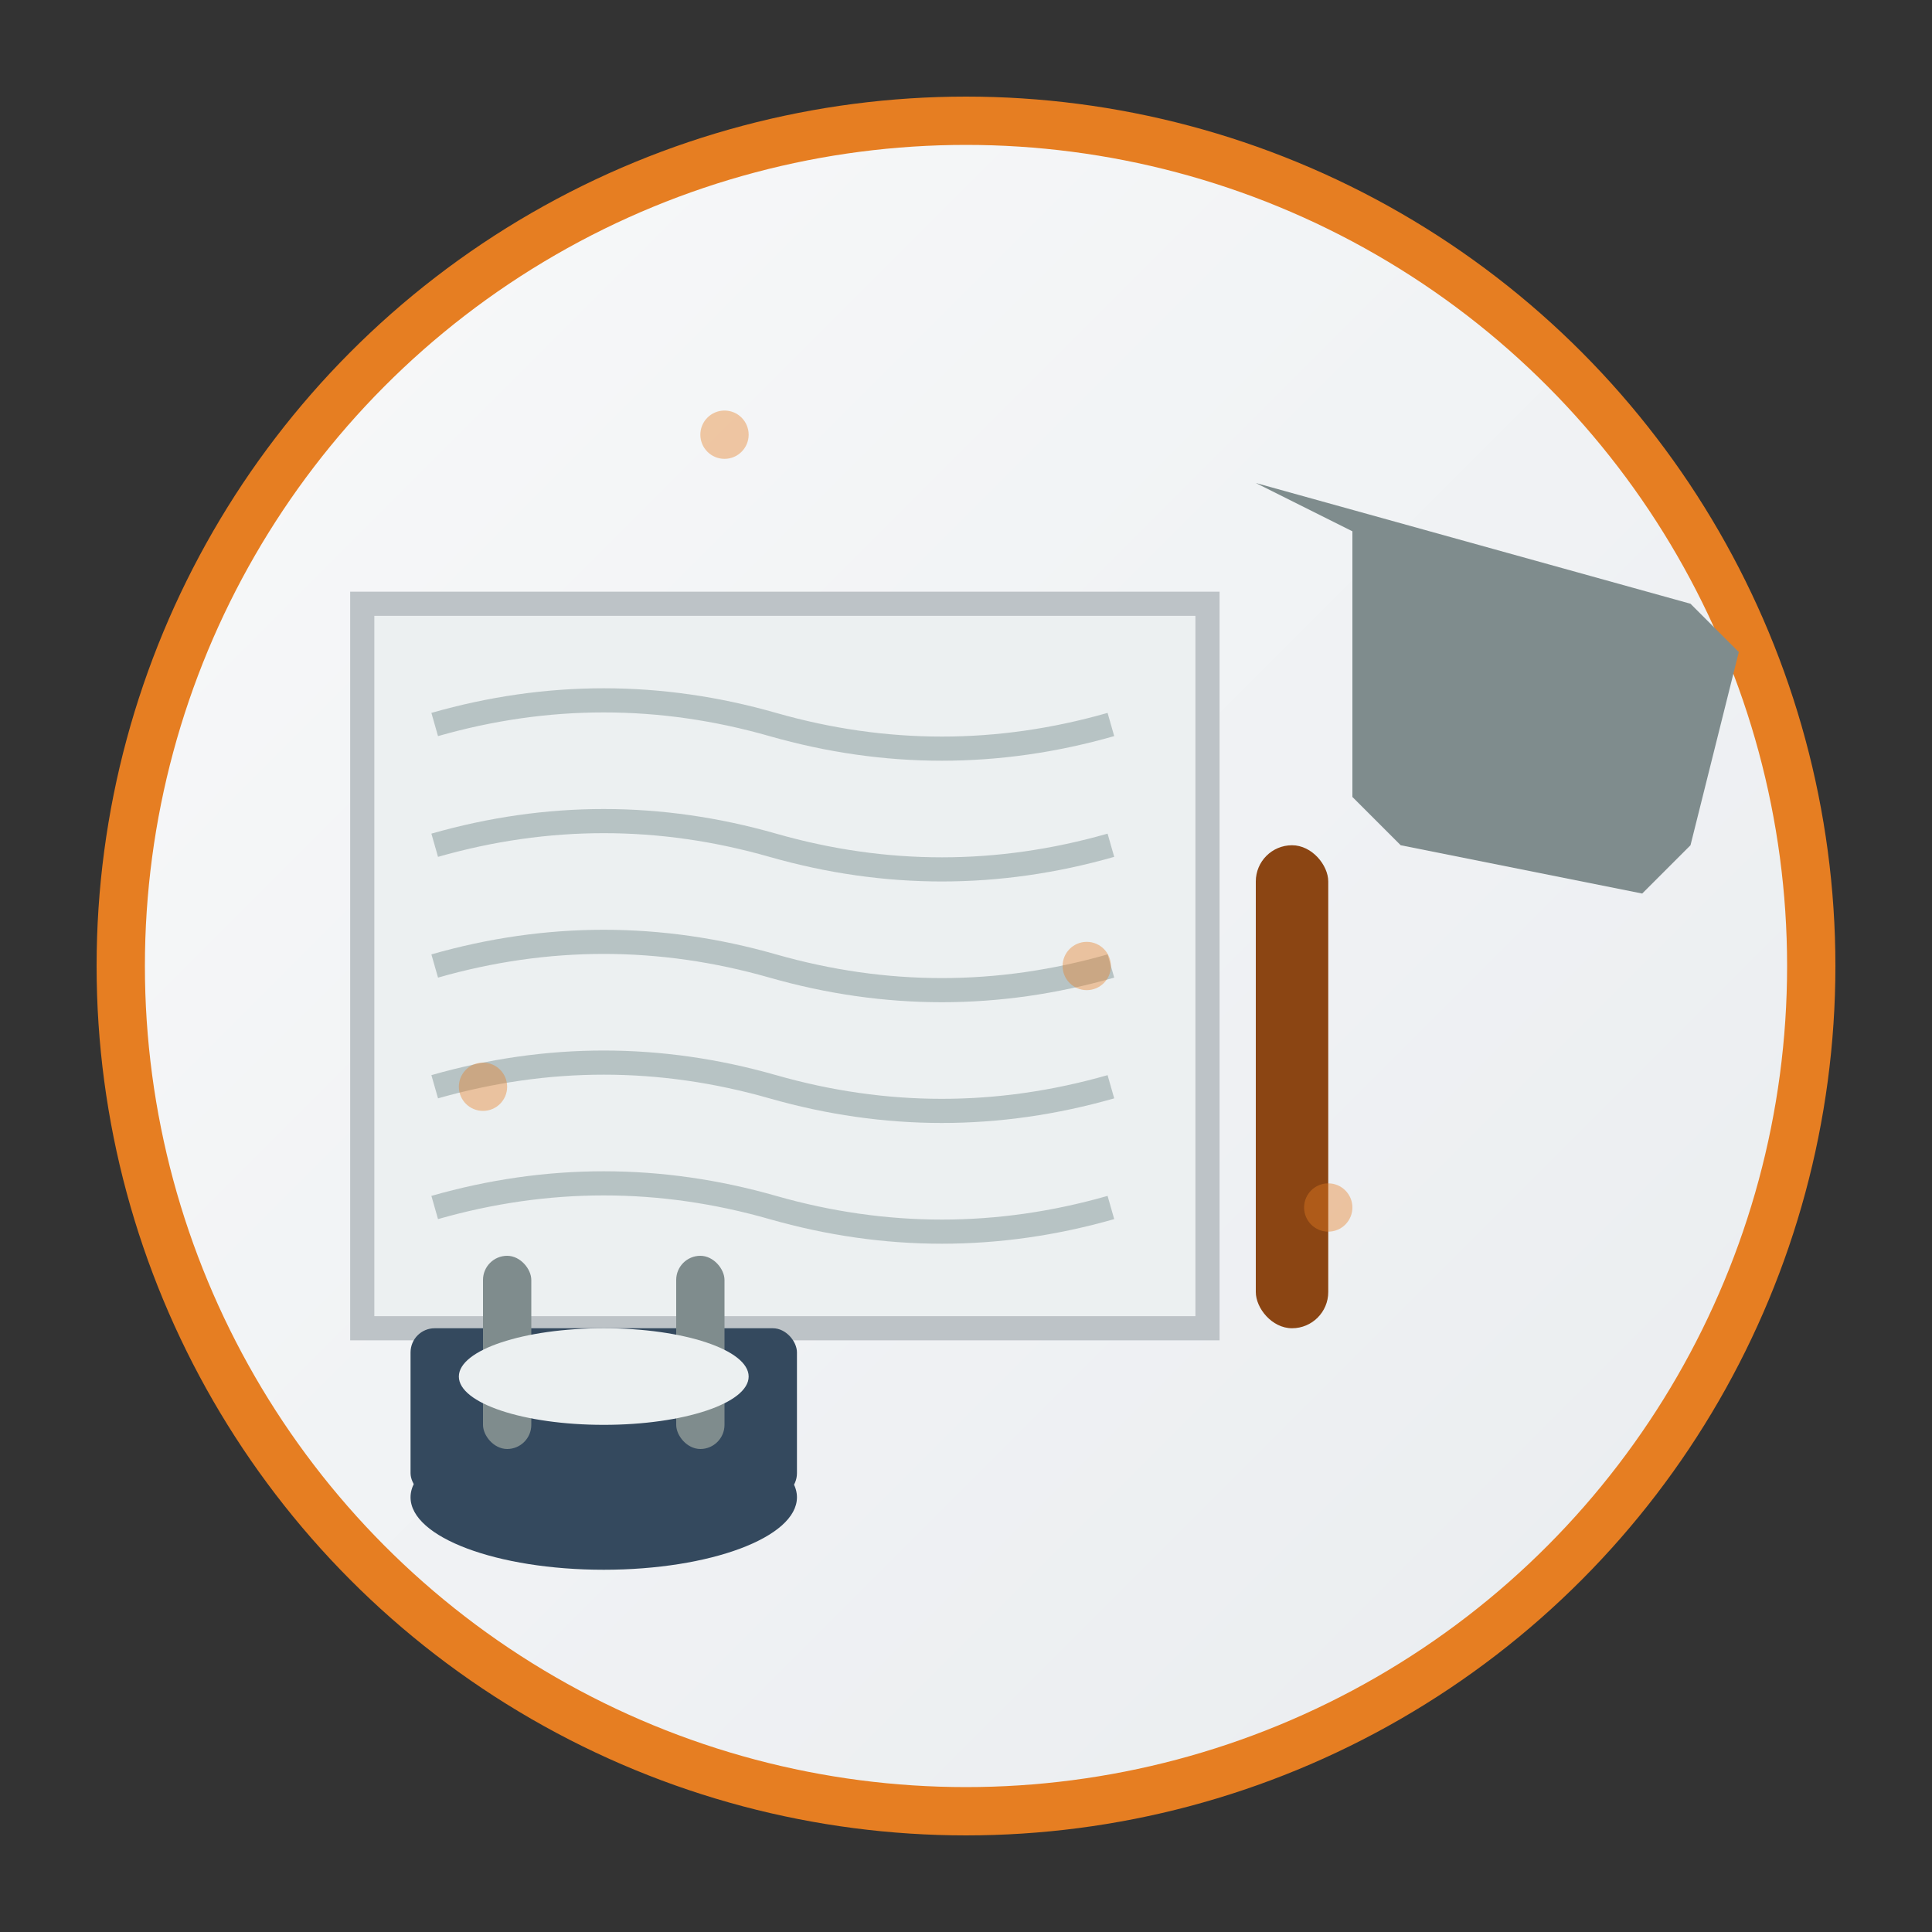 <svg width="80" height="80" viewBox="0 0 80 80" fill="none" xmlns="http://www.w3.org/2000/svg">
  <rect x="0" y="0" width="80" height="80" fill="#333333" stroke="none"/>
  <!-- Background circle -->
  <circle cx="40" cy="40" r="35" fill="url(#plasterGradient)" stroke="#e67e22" stroke-width="2"/>
  
  <!-- Wall surface -->
  <rect x="15" y="25" width="35" height="30" fill="#ecf0f1" stroke="#bdc3c7" stroke-width="1"/>
  
  <!-- Trowel -->
  <g fill="#7f8c8d">
    <path d="M52 20 L70 25 L72 27 L70 35 L68 37 L58 35 L56 33 L56 22 Z"/>
    <rect x="52" y="35" width="3" height="20" rx="1.5" fill="#8b4513"/>
  </g>
  
  <!-- Plaster texture -->
  <g fill="none" stroke="#95a5a6" stroke-width="1" opacity="0.6">
    <path d="M18 30 Q25 28 32 30 Q39 32 46 30"/>
    <path d="M18 35 Q25 33 32 35 Q39 37 46 35"/>
    <path d="M18 40 Q25 38 32 40 Q39 42 46 40"/>
    <path d="M18 45 Q25 43 32 45 Q39 47 46 45"/>
    <path d="M18 50 Q25 48 32 50 Q39 52 46 50"/>
  </g>
  
  <!-- Bucket -->
  <g fill="#34495e">
    <ellipse cx="25" cy="62" rx="8" ry="3"/>
    <rect x="17" y="55" width="16" height="7" rx="1"/>
    <rect x="20" y="52" width="2" height="8" rx="1" fill="#7f8c8d"/>
    <rect x="28" y="52" width="2" height="8" rx="1" fill="#7f8c8d"/>
  </g>
  
  <!-- Plaster material in bucket -->
  <ellipse cx="25" cy="57" rx="6" ry="2" fill="#ecf0f1"/>
  
  <!-- Sparkles/texture effect -->
  <g fill="#e67e22" opacity="0.4">
    <circle cx="30" cy="18" r="1"/>
    <circle cx="55" cy="50" r="1"/>
    <circle cx="20" cy="45" r="1"/>
    <circle cx="45" cy="40" r="1"/>
  </g>
  
  <!-- Definitions -->
  <defs>
    <linearGradient id="plasterGradient" x1="0%" y1="0%" x2="100%" y2="100%">
      <stop offset="0%" stop-color="#f8f9fa"/>
      <stop offset="100%" stop-color="#e9ecef"/>
    </linearGradient>
  </defs>
</svg>
